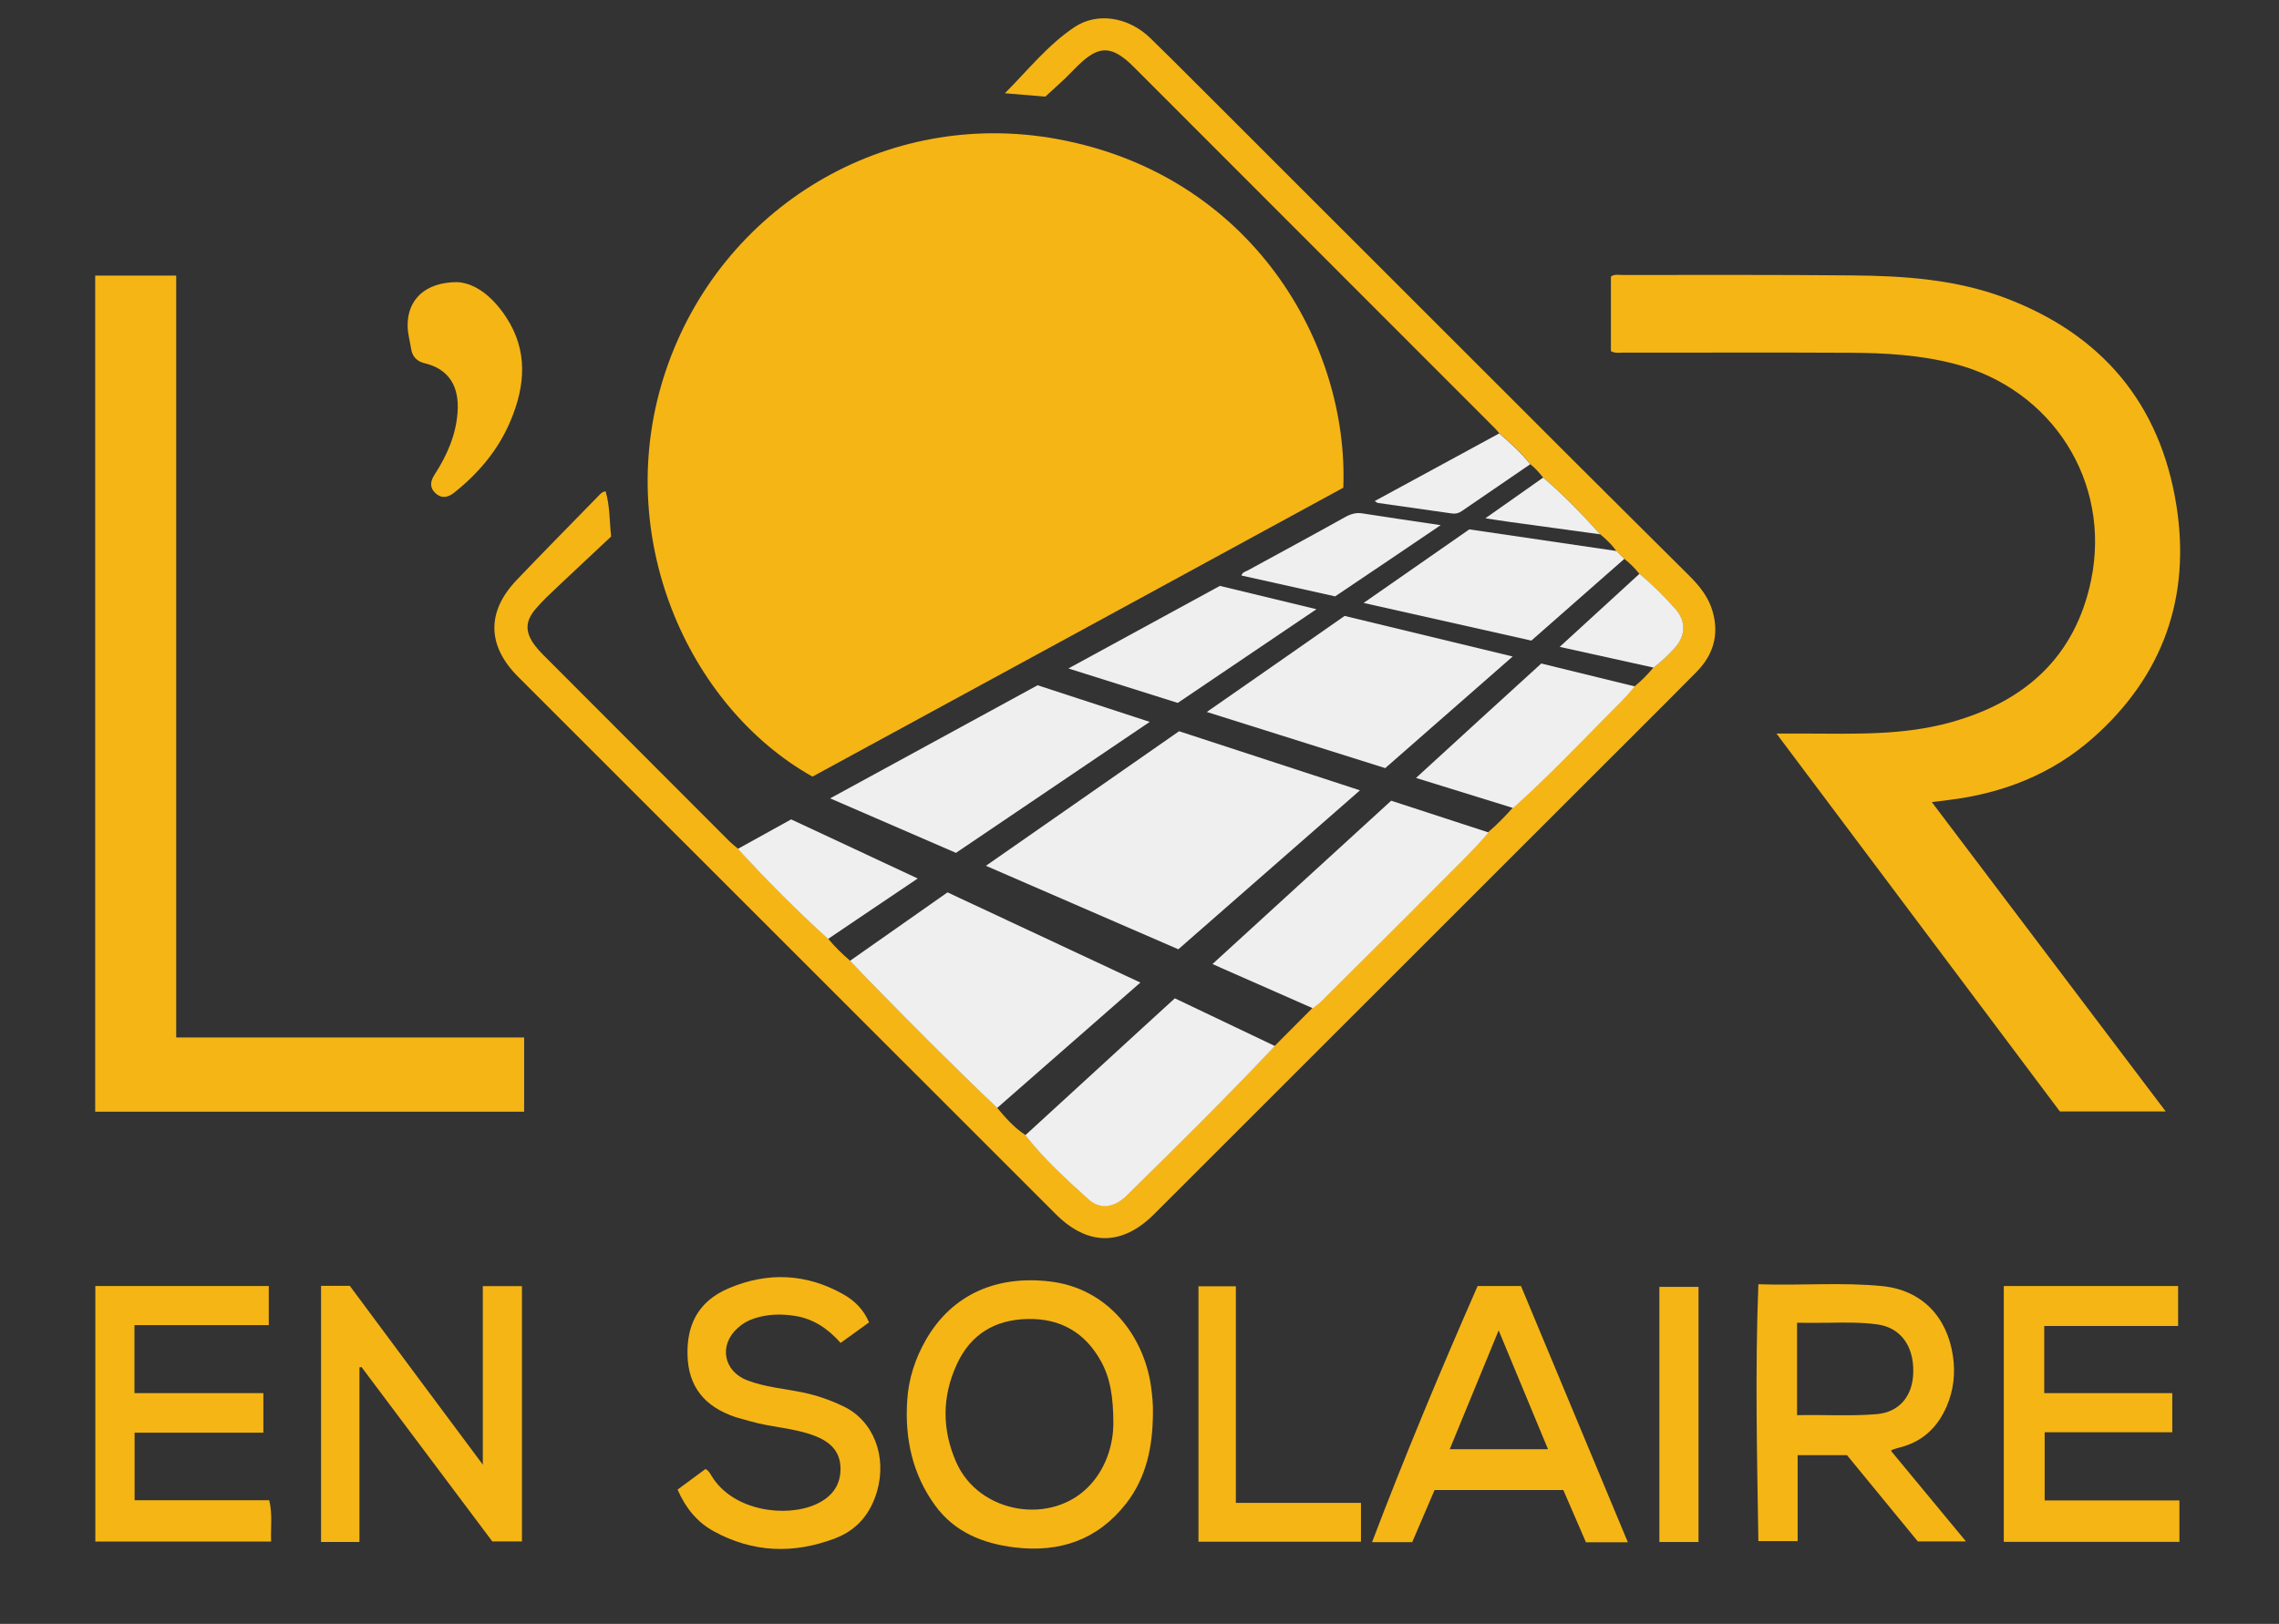 <?xml version="1.0" encoding="UTF-8"?>
<svg id="Calque_3" data-name="Calque 3" xmlns="http://www.w3.org/2000/svg" viewBox="0 0 156.1 111.26">
  <rect x="0" y="0" width="156.1" height="111.26" fill="#333333" stroke="none"/>
  <defs>
    <style>
      .cls-1 {
        fill: #f5b515;
      }

      .cls-1, .cls-2 {
        stroke-width: 0px;
      }

      .cls-2 {
        fill: #efefef;
      }
    </style>
  </defs>
  <path class="cls-1" d="M92.02,33.41c-12.13,6.61-24.25,13.21-36.37,19.8-8.56-4.81-13.81-16.59-10.06-27.77,3.78-11.28,15.11-18.07,26.84-15.91,13.28,2.44,19.96,13.98,19.58,23.88Z"/>
  <path class="cls-1" d="M132.3,54.93c5.37,7.11,10.68,14.12,16.04,21.22h-7.25c-6.41-8.56-12.88-17.18-19.41-25.89.75,0,1.36,0,1.98,0,3.35.01,6.7.14,9.99-.78,5.06-1.42,8.49-4.47,9.58-9.73,1.39-6.74-2.66-13.09-9.35-14.82-2.34-.61-4.74-.75-7.14-.76-5.19-.03-10.39,0-15.58-.01-.25,0-.52.06-.82-.1v-5.11c.24-.18.51-.11.76-.11,5.26,0,10.52-.02,15.77.03,3.55.03,7.1.27,10.47,1.54,6.61,2.49,10.62,7.23,11.73,14.2,1,6.27-.89,11.67-5.69,15.93-2.83,2.51-6.22,3.83-9.97,4.28-.34.04-.68.08-1.12.14Z"/>
  <path class="cls-1" d="M12.07,71.08h23.83v5.09H6.52V18.88h5.55v52.2Z"/>
  <path class="cls-1" d="M111.97,47.02c.47-.38.89-.82,1.28-1.28.53-.38.98-.84,1.42-1.31.79-.85.83-1.86.06-2.73-.76-.85-1.57-1.66-2.45-2.39-.3-.39-.65-.72-1.03-1.03-.19-.18-.37-.37-.56-.55-.3-.44-.69-.79-1.09-1.13-1.23-1.37-2.51-2.69-3.91-3.89-.27-.33-.54-.65-.88-.91-.61-.8-1.36-1.45-2.11-2.11-.13-.14-.25-.3-.39-.43-8.21-8.22-16.42-16.44-24.64-24.66-.15-.15-.31-.3-.47-.44-1.13-.95-1.92-.95-3.04.03-.42.37-.8.79-1.2,1.18-.41.39-.83.76-1.36,1.25-.76-.06-1.7-.14-2.77-.23,1.62-1.63,2.97-3.34,4.78-4.54,1.55-1.03,3.68-.69,5.17.75,1.07,1.04,2.13,2.1,3.18,3.15,8.6,8.6,17.2,17.2,25.8,25.79,2.65,2.65,5.31,5.28,7.96,7.92.71.71,1.33,1.48,1.6,2.48.44,1.59.01,2.96-1.12,4.1-2.48,2.51-4.98,4.99-7.48,7.49-9.89,9.88-19.77,19.76-29.66,29.65-2.2,2.2-4.56,2.2-6.75,0-12.27-12.27-24.55-24.54-36.82-36.81-2.12-2.12-2.18-4.44-.11-6.62,1.85-1.94,3.74-3.85,5.61-5.77.12-.12.22-.27.49-.32.3,1,.26,2.03.38,3.1-1.18,1.11-2.38,2.22-3.57,3.35-.55.52-1.11,1.03-1.6,1.61-.74.86-.73,1.61-.04,2.52.17.22.36.43.56.63,4.23,4.24,8.47,8.48,12.7,12.72.2.2.42.37.63.55,1.97,2.15,4.02,4.21,6.18,6.17.45.55.96,1.04,1.49,1.5.33.34.65.69.98,1.03,3,3.05,6,6.1,9.1,9.05.58.69,1.17,1.37,1.94,1.87,1.27,1.62,2.79,3.01,4.31,4.38.81.73,1.77.61,2.66-.27,3.42-3.36,6.83-6.73,10.12-10.22.86-.87,1.73-1.73,2.59-2.6.2-.16.42-.31.6-.49,2.65-2.63,5.31-5.26,7.94-7.92,1.19-1.2,2.41-2.35,3.5-3.64.6-.51,1.15-1.08,1.68-1.67,2.15-1.94,4.16-4.02,6.2-6.08.73-.74,1.5-1.44,2.13-2.26Z"/>
  <path class="cls-2" d="M93.15,54.15c-4.18,3.66-8.29,7.26-12.44,10.89-4.35-1.89-8.71-3.78-13.18-5.72,4.47-3.11,8.83-6.15,13.23-9.22,4.09,1.34,8.18,2.67,12.39,4.05Z"/>
  <path class="cls-2" d="M68.3,75.91c-3.1-2.95-6.11-5.99-9.1-9.05-.33-.34-.65-.69-.98-1.03,2.21-1.55,4.42-3.1,6.68-4.69,4.37,2.04,8.75,4.09,13.21,6.18-3.31,2.9-6.56,5.74-9.81,8.59Z"/>
  <path class="cls-1" d="M120.44,87.99c2.94.1,5.73-.15,8.51.13,2.7.28,4.43,2.11,4.82,4.81.17,1.19.04,2.32-.43,3.42-.63,1.46-1.67,2.44-3.24,2.83-.15.04-.29.08-.43.13-.04.01-.07.04-.15.09,1.7,2.05,3.39,4.1,5.14,6.21h-3.3c-1.59-1.94-3.22-3.92-4.85-5.91h-3.38v5.89h-2.69c-.09-5.83-.23-11.68,0-17.61ZM123.09,96.96c1.87-.04,3.66.08,5.45-.07,1.55-.13,2.49-1.24,2.51-2.9.03-1.82-.91-3.04-2.47-3.25-1.12-.15-2.24-.13-3.36-.11-.7.01-1.41,0-2.13,0v6.33Z"/>
  <path class="cls-1" d="M21.97,88.1h1.99c2.98,4.02,5.98,8.05,9.11,12.25v-12.23h2.68v17.49h-2.03c-2.95-3.94-5.96-7.94-8.96-11.95-.05.01-.1.02-.14.03v11.96h-2.63v-17.56Z"/>
  <path class="cls-1" d="M78.97,96.87c-.02,2.23-.43,4.34-1.84,6.15-1.96,2.5-4.56,3.37-7.64,3-2.18-.27-4.12-1.05-5.45-2.89-1.55-2.14-2.07-4.58-1.9-7.18.09-1.49.55-2.88,1.29-4.17,1.81-3.13,4.87-4.41,8.49-3.98,4,.47,6.42,3.77,6.91,7.13.09.64.16,1.29.14,1.94ZM76.26,97.56c0-1.89-.22-3.14-.84-4.28-1.09-1.98-2.78-2.96-5.04-2.91-2.23.05-3.89,1.04-4.84,3.1-1.03,2.23-1.02,4.5-.04,6.72,1.57,3.55,6.61,4.37,9.19,1.53,1.21-1.33,1.56-2.99,1.57-4.15Z"/>
  <path class="cls-1" d="M137.24,88.11h11.95v2.74h-9.17v4.6h8.77v2.68h-8.74v4.67h9.23v2.84h-12.03v-17.53Z"/>
  <path class="cls-1" d="M9.21,90.79v4.66h8.83v2.71h-8.82v4.63h9.22c.24.96.09,1.88.13,2.83H6.53v-17.51h11.88v2.68h-9.21Z"/>
  <path class="cls-1" d="M111.48,105.67h-2.85c-.51-1.18-1.03-2.38-1.55-3.58h-8.82c-.51,1.19-1.02,2.38-1.53,3.57h-2.75c2.26-5.95,4.69-11.76,7.23-17.55h2.97c2.42,5.81,4.86,11.65,7.32,17.56ZM106.03,99.29c-1.14-2.74-2.23-5.38-3.38-8.14-1.14,2.77-2.24,5.43-3.35,8.14h6.73Z"/>
  <path class="cls-2" d="M94.89,52.63c-4.07-1.28-8.1-2.55-12.23-3.85,3.19-2.22,6.31-4.39,9.44-6.58,3.79.92,7.58,1.83,11.51,2.78-2.94,2.58-5.81,5.09-8.72,7.64Z"/>
  <path class="cls-2" d="M87.32,71.67c-3.29,3.49-6.7,6.86-10.12,10.22-.89.88-1.85,1-2.66.27-1.52-1.37-3.04-2.76-4.31-4.38,2.68-2.45,5.35-4.91,8.03-7.36.72-.66,1.44-1.31,2.21-2.02,2.28,1.09,4.57,2.18,6.86,3.27Z"/>
  <path class="cls-1" d="M59.53,90.6c-.66.48-1.29.93-1.95,1.41-.85-.96-1.85-1.65-3.12-1.85-.95-.15-1.89-.13-2.82.18-.42.14-.79.35-1.11.65-1.31,1.16-.98,2.96.65,3.58,1.22.47,2.52.57,3.79.83.98.2,1.92.53,2.81.96,2.05.98,2.99,3.42,2.29,5.83-.45,1.53-1.37,2.64-2.87,3.21-2.84,1.08-5.63.99-8.32-.49-1.13-.62-1.92-1.59-2.47-2.85.64-.47,1.28-.94,1.91-1.41.23.11.32.31.43.49,1.47,2.4,5.09,2.85,7.13,1.93,1.15-.52,1.72-1.36,1.69-2.52-.04-1.2-.8-1.81-1.81-2.19-1.4-.53-2.92-.56-4.36-.98-.33-.1-.67-.18-1-.28-2.13-.71-3.26-2.08-3.31-4.28-.04-1.88.59-3.62,2.86-4.57,2.65-1.11,5.27-1,7.8.42.76.43,1.39,1.02,1.78,1.94Z"/>
  <path class="cls-2" d="M101.96,57.03c-1.09,1.29-2.32,2.44-3.5,3.64-2.63,2.65-5.29,5.28-7.94,7.92-.18.18-.4.33-.6.49-2.07-.91-4.13-1.82-6.2-2.73-.2-.09-.39-.18-.67-.3,4.1-3.74,8.15-7.45,12.24-11.19,2.22.72,4.45,1.45,6.68,2.18Z"/>
  <path class="cls-2" d="M65.47,58.43c-2.83-1.23-5.66-2.45-8.61-3.73,4.78-2.61,9.47-5.17,14.21-7.75,2.51.82,5.02,1.64,7.68,2.51-4.5,3.04-8.88,6-13.28,8.98Z"/>
  <path class="cls-2" d="M110.7,37.74c.19.18.37.37.56.55-2.12,1.87-4.25,3.73-6.37,5.6-3.81-.86-7.59-1.7-11.49-2.58,2.49-1.73,4.86-3.38,7.24-5.04,3.36.49,6.71.99,10.07,1.48Z"/>
  <path class="cls-2" d="M111.97,47.02c-.64.82-1.41,1.52-2.13,2.26-2.03,2.06-4.04,4.14-6.2,6.08-2.18-.68-4.37-1.35-6.65-2.06,2.88-2.64,5.71-5.23,8.58-7.84,2.14.52,4.27,1.04,6.41,1.57Z"/>
  <path class="cls-1" d="M84.65,102.97h8.57v2.66h-11.13v-17.5h2.56v14.85Z"/>
  <path class="cls-1" d="M31.32,19.33c1.28.07,2.46,1.05,3.34,2.39,1.51,2.29,1.33,4.69.31,7.11-.83,1.98-2.17,3.57-3.83,4.9-.41.33-.84.47-1.29.08-.44-.39-.38-.84-.09-1.28.84-1.3,1.46-2.68,1.58-4.26.13-1.76-.55-2.98-2.28-3.39-.49-.12-.82-.44-.9-.98-.08-.53-.24-1.05-.24-1.6-.01-1.76,1.19-2.97,3.4-2.97Z"/>
  <path class="cls-2" d="M83.55,40.14c2.17.53,4.33,1.05,6.62,1.6-3.22,2.18-6.36,4.3-9.5,6.42-2.47-.78-4.93-1.55-7.49-2.36,3.53-1.93,6.95-3.79,10.38-5.66Z"/>
  <path class="cls-2" d="M56.72,64.33c-2.16-1.96-4.21-4.02-6.18-6.17,1.21-.67,2.41-1.34,3.65-2.02,2.86,1.33,5.7,2.66,8.67,4.05-2.09,1.41-4.12,2.77-6.14,4.14Z"/>
  <path class="cls-1" d="M116.34,105.65h-2.68v-17.48h2.68v17.48Z"/>
  <path class="cls-2" d="M98.68,35.98c-2.48,1.68-4.83,3.27-7.23,4.88-2.13-.48-4.27-.95-6.42-1.43.08-.24.3-.27.46-.36,2.21-1.21,4.44-2.41,6.64-3.64.4-.22.77-.33,1.22-.25,1.72.27,3.44.52,5.32.8Z"/>
  <path class="cls-2" d="M112.29,39.31c.88.73,1.69,1.54,2.45,2.39.77.86.73,1.88-.06,2.73-.44.47-.9.93-1.42,1.31-2.1-.46-4.19-.93-6.43-1.42,1.87-1.72,3.67-3.36,5.47-5.01Z"/>
  <path class="cls-2" d="M102.7,29.7c.75.66,1.5,1.32,2.11,2.11-1.57,1.07-3.13,2.14-4.69,3.21-.21.14-.42.2-.67.16-1.69-.24-3.37-.48-5.06-.72-.06,0-.11-.06-.23-.13,2.87-1.56,5.7-3.1,8.54-4.64Z"/>
  <path class="cls-2" d="M105.7,32.72c1.4,1.2,2.68,2.52,3.91,3.89-2.04-.28-4.09-.56-6.13-.84-.53-.07-1.06-.16-1.74-.26,1.39-.98,2.68-1.88,3.96-2.79Z"/>
</svg>